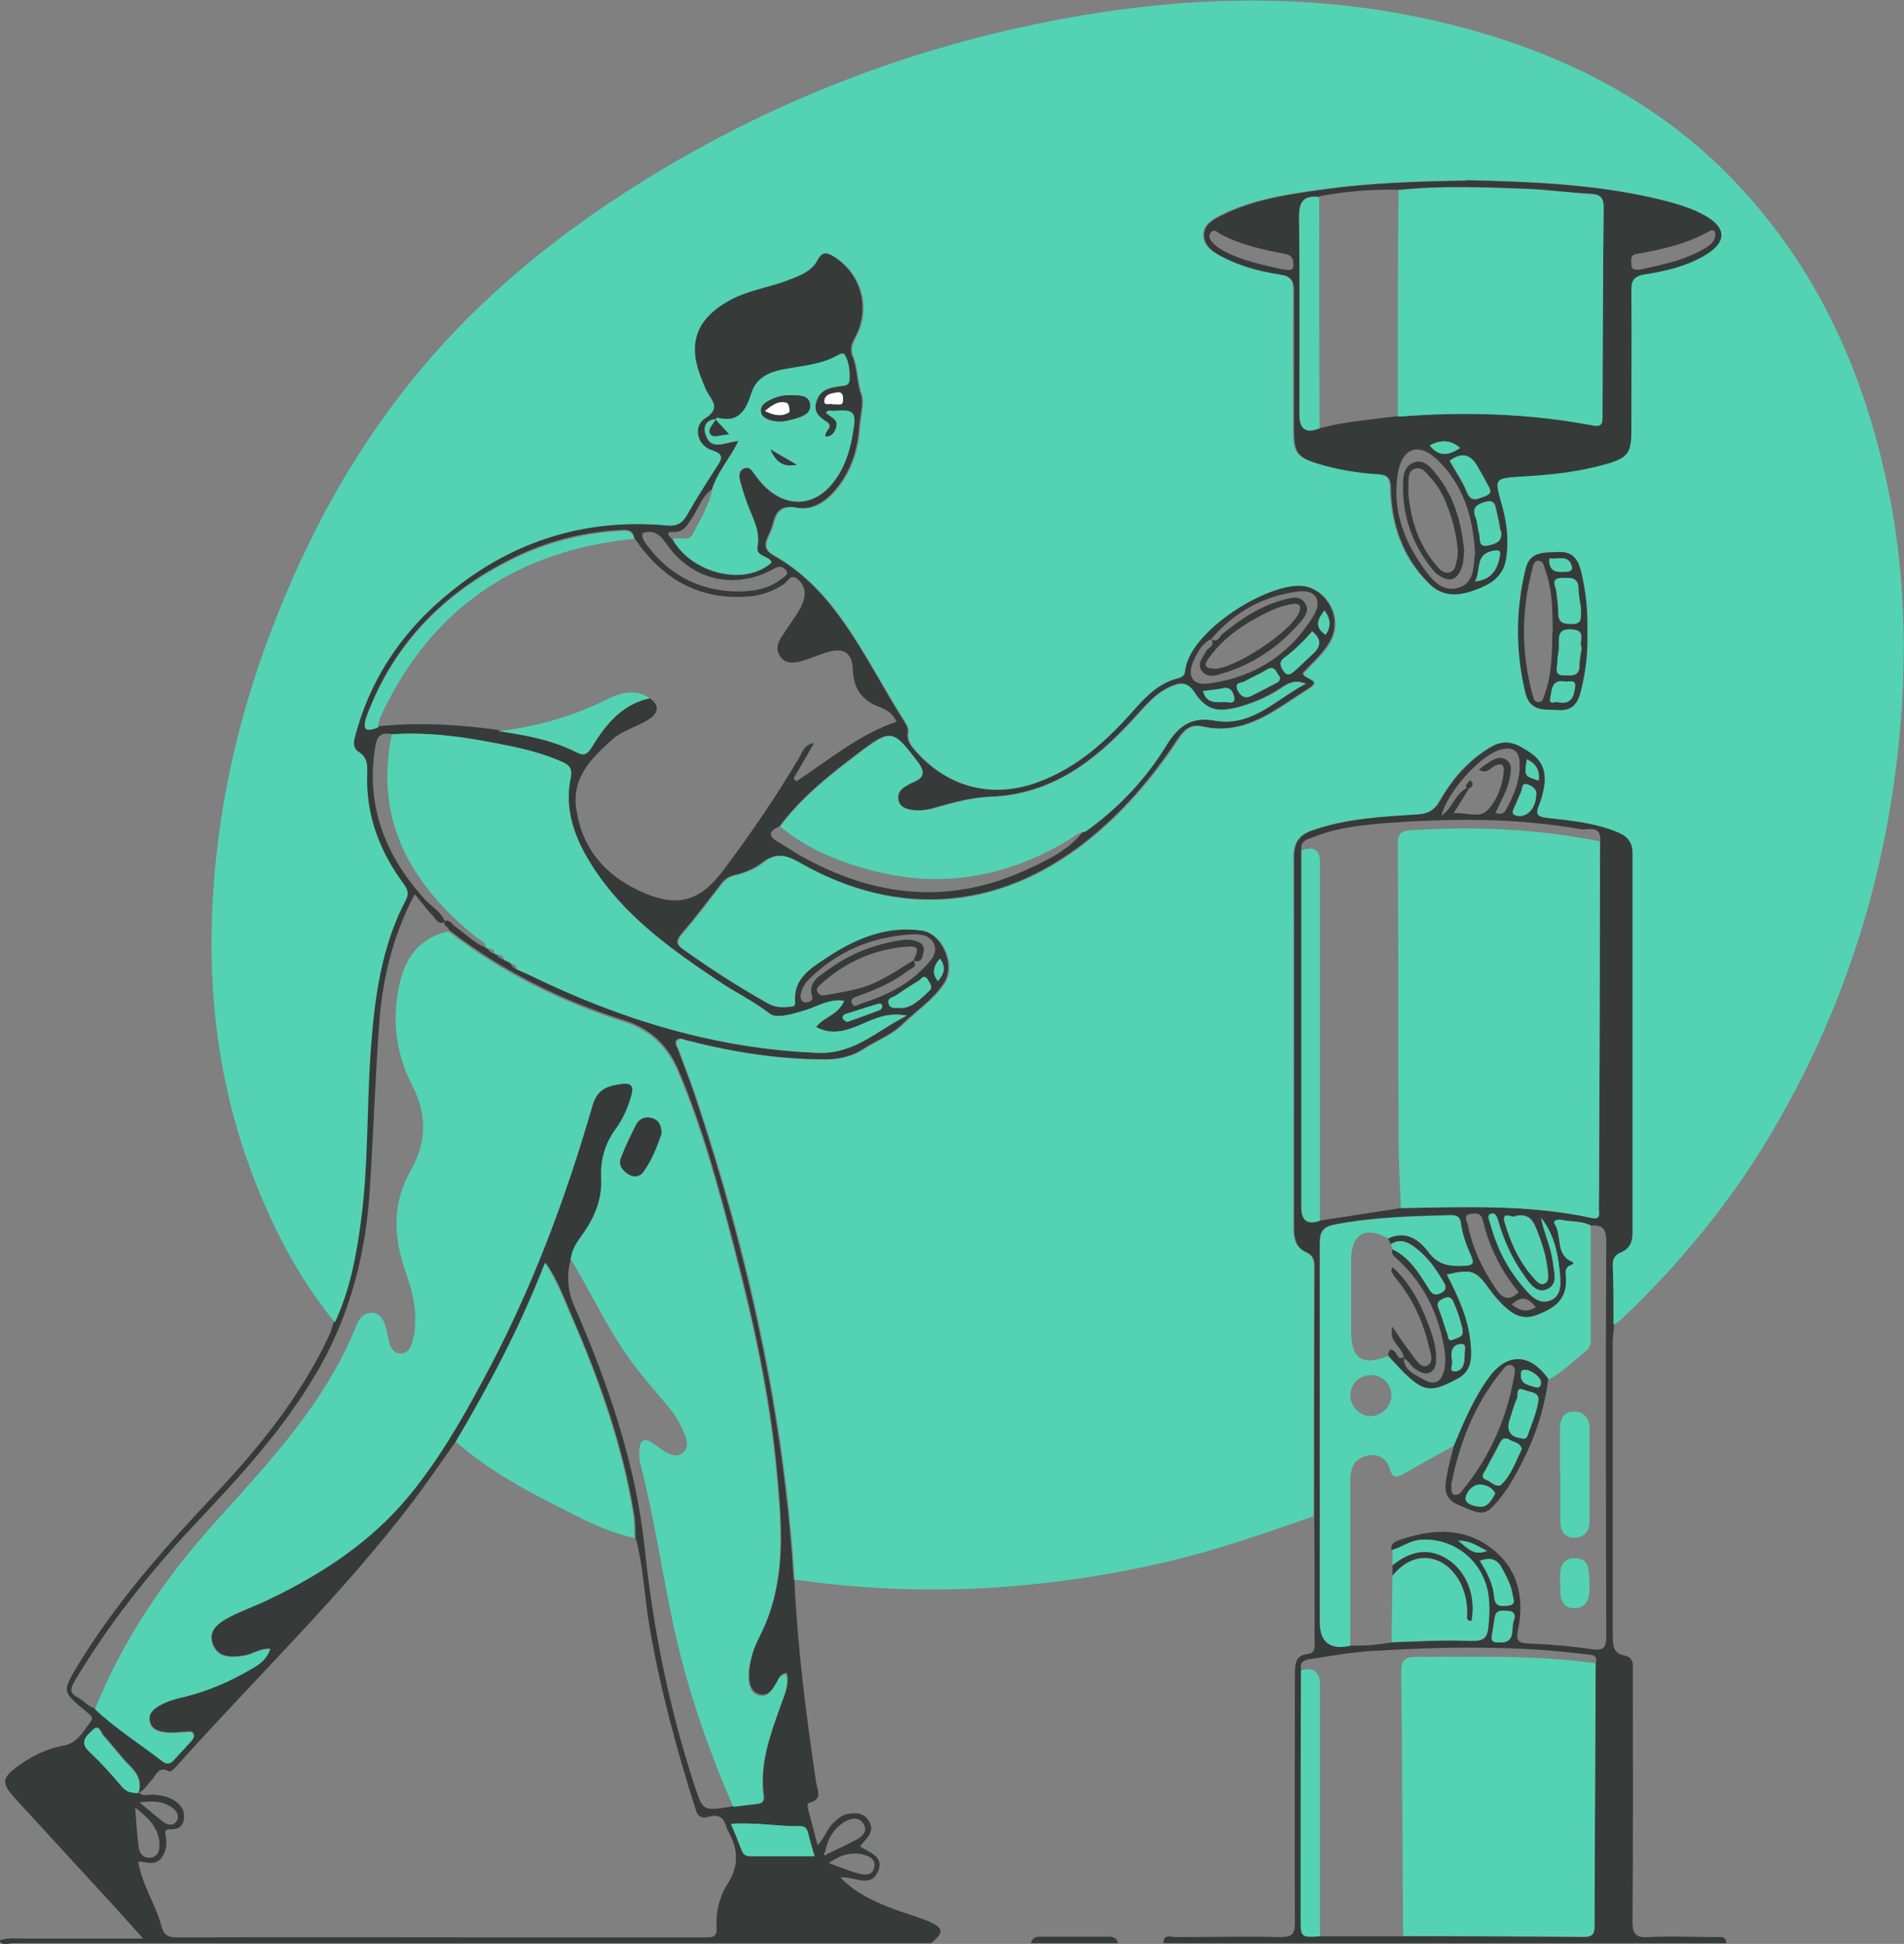 <?xml version="1.0" encoding="UTF-8"?>
<svg xmlns="http://www.w3.org/2000/svg" version="1.1" viewBox="0 0 501.4 512">
  <rect x="0" y="0" width="501.4" height="512" fill="#808080" stroke="none"/>
  <defs>
    <style>
      .cls-1 {
        fill: #54d2b4;
      }

      .cls-2 {
        fill: #363b3a;
      }

      .cls-3 {
        fill: #fefefe;
      }
    </style>
  </defs>
  <!-- Generator: Adobe Illustrator 28.6.0, SVG Export Plug-In . SVG Version: 1.2.0 Build 709)  -->
  <g>
    <g id="Layer_1">
      <g>
        <path class="cls-2" d="M209.2,416.1c.8,17.9,3.1,35.6,5.7,53.3.3,2,1.9,4.5-1.7,5.4-.8.2-.5,1.1-.4,1.7.8,3,1.6,6,2.5,9.5,2-2,2.5-4.5,4.3-6,1.1-1,2.2-2,3.6-2.2,2.1-.4,4.3-.4,5.6,1.8,1.8,2.9-.7,4.6-2.3,6.7,2.3,1.7,6.3,2.5,4.8,6.4-1.9,4.8-6.1,1.5-10,1.8,3.9,4,8.2,6,12.7,7.8,3.4,1.4,7,2.3,10.4,3.7,4.2,1.8,4.2,3,.8,5.8-80.6,0-161.2,0-241.8,0-1.2,0-2.7.9-3.6-.7,2.1-.8,4.4-.5,6.6-.5,10.1,0,20.3,0,31.3,0-2.7-3-4.9-5.5-7.1-7.9-8.9-9.7-17.8-19.4-26.7-29.1-3.7-4.1-3.4-5.4,1.2-8.7,3.5-2.5,7.3-4.3,11.5-5.1,3.9-.7,5.2-3.7,7.2-6.2,1.1-1.5-.3-2-1.1-2.8-6.4-5.3-6.4-5.2-2-12.5,10-16.4,22.7-30.7,35.8-44.6,11.9-12.6,22.7-26,30.1-41.8.6-1.2.9-2.5,1.3-3.7,4.1-8.8,5.8-18.2,7-27.8,1.9-14.4,1.4-29,2.4-43.4,1-13.8,2.7-27.6,9.3-40.1.9-1.7.4-2.8-.6-4.2-6.3-8.6-10-18.2-9.6-29.1,0-2.3,0-4.3-2.3-5.7-1.7-1.1-1.2-3-.7-4.7,4.5-16.6,14.2-29.6,27.9-39.7,16-11.8,34.1-16.9,53.9-15.2,2.6.2,4.1-.4,5.4-2.7,2.4-4.4,5.1-8.6,7.9-12.8,1.4-2.1,1.9-3.3-1.3-4.3-3.9-1.2-5.1-6.4-1.8-8.4,3.7-2.3,2.3-4,.8-6.5-.8-1.3-1.3-2.9-1.9-4.3-3.5-9-1.1-15.5,7.4-20.2,4.8-2.7,10.2-3.4,15.3-5.3,3.1-1.2,6.3-2.3,8-5.4,1.3-2.4,2.6-2,4.4-.9,7.3,4.5,9.9,13.7,5.7,21.4-1,1.8-1.4,3.2-.6,5.1,1.3,3.1,1,6.5,2.2,9.8.8,2.2-.3,6-.5,9-.4,5.6-2.1,10.9-5.6,15.4-2.7,3.5-6.4,6.3-10.8,5.5-4.4-.8-5.6,1.1-6.4,4.5-.3,1.1-.8,2.2-1.3,3.3-1,2.1-.7,3.5,1.6,4.8,7.1,4,12.7,9.7,17.5,16.3,6.4,8.8,11.2,18.5,17,27.6.5.7,1,1.8.8,2.6-.4,2.3.9,3.7,2.2,5.2,8.4,9.4,19.8,12.3,31.6,8,10.6-3.8,18.7-11.2,25.9-19.5,3.1-3.5,6.3-6.7,11.1-7.9,1.1-.3,1.9-.7,2-2,1.1-9.9,19.8-22,29.6-22.4,7.1-.2,12.2,7.7,9.1,14.1-1.8,3.6-4.9,6.1-7.5,9,.2,1.6,5.2,1.7,1.6,4-8.6,5.3-16.6,12.6-28.1,10-3-.7-4.7.8-6.4,3.3-6.1,9.3-13.2,17.8-21.7,25-23.6,20-51.2,22.8-78.1,7.5-3.5-2-6.1-2.6-9.5,0-2.2,1.7-4.8,2.8-7.5,3.4-1.7.4-2.8,1.3-3.7,2.6-3.3,4.3-6.5,8.6-10.1,12.7-1.6,1.9-1.6,2.9.4,4.3,7.2,5.1,14.6,9.9,22.3,14.2,1.8,1,3.5.9,5.4.8.7,0,1.7.1,1.5-1.2-.5-6.1,4-8.9,8.1-11.6,7.6-5.1,15.8-8.6,25.2-7.3,5.7.8,9.3,9.2,6.1,14-2.9,4.4-7.3,7.2-11,10.8-2.8,2.8-6.9,4.3-10.3,6.5-3.1,2-6.4,2.7-10.1,2.7-12.4,0-24.4-2-36.3-5-.9-.2-1.8-.9-2.6-.1-.8.8,0,1.7.3,2.5,1.5,4.1,3.1,8.1,4.5,12.3,13.8,41.4,23.3,83.7,26,127.4ZM134.6,253.9h0c.2.8.9,1.1,1.5,1.4,1.2.5,2.4,1,3.5,1.6,23.9,11.7,48.7,19.3,75.6,20.4,9.7.4,15.4-5.7,23.6-9.8-4.1-.8-6.9.2-9.6,1.3-4.6,1.9-9.1,4.5-14.3,1.7,1.8-2.5,5.9-3.2,7.4-6.9-3.9-.6-6.8,1.4-10,2.4-3.2,1-7.8,2.5-9.6,1-4.3-3.3-9.1-5.6-13.5-8.6-12.6-8.5-25-17.3-33.3-30.4-4.4-7-7.4-14.6-5.6-23.2.5-2.3-.5-3.3-2.4-4.2-4.4-1.9-9-3.1-13.6-4.1-10.2-2.1-20.4-3.8-30.9-3.1-2.9-.6-4.1.2-4.6,3.4-2.5,15.6,2.7,28.6,13,40,1.8,2,4.4,3.3,5.4,6-1.8.9-2.5-.8-3.3-1.7-1.6-1.6-2.9-3.5-4.7-5.6-6.1,11.7-8.6,23.1-9.4,34.9-1,14.2-1.5,28.4-2.4,42.6-1,16.6-4.9,32.4-13.2,47.1-8.9,15.7-20.9,28.7-33.1,41.6-11.8,12.6-22.5,26.1-31.4,41-1.1,1.9-1.6,3.2.8,4.4,1.6.8,2.7,2.5,4.6,2.9,5.5,5.1,11.9,9.1,17.7,13.7,1.1.9,2.1.9,3.1-.3,1.4-1.6,2.9-3.1,4.3-4.7.5-.6,1.2-1.2.8-2.1-.4-.9-1.3-.6-2.1-.5-1.7,0-3.4.3-5.1.1-1.8-.2-3.8-.6-4.3-2.9-.4-2.2,1-3.4,2.7-4.3,2-1.1,4.1-1.7,6.3-2.2,6.2-1.6,12-4,17.5-7.2,2.1-1.2,4.3-2.5,5.2-5.4-2.7-.2-4.7,1.5-7,1.8-3.4.5-6.7.6-8.1-3-1.4-3.8,1.6-5.8,4.5-7.3,3.3-1.7,6.8-2.9,10.1-4.5,14.2-6.8,27.1-15.3,37.2-27.5,7.7-9.4,13.8-19.9,19.5-30.6,12.3-22.9,21.5-47.2,28.7-72.1,1.3-4.5,4.1-5.2,7.7-5.7,2.2-.3,3.2.4,2.6,2.9-.9,3.2-2.2,6.2-4.1,8.9-2.9,3.9-4.2,8.1-3.9,12.9.3,5.4-1.5,10.1-4.5,14.4-1.4,2-3.1,4-3.4,6.6-1.3,4.3-1.2,8.5.6,12.7,9,20.6,16.3,41.7,18.7,64.2,2.2,21.1,6.4,41.9,13,62.1,2.3,7,2.2,7,9.4,5.9.4,0,.7-.3,1.1-.4,2.2-.3,4.4-.6,6.6-.8,1.1-.1,1.5-.5,1.3-1.8-1.2-8.6,1.8-16.4,4.6-24.2.9-2.6,2.2-5.2,1.4-8.1-1.7.2-2,1.3-2.5,2.2-1.1,1.9-2.3,4.1-4.7,3.4-2.5-.7-2.8-3.3-2.7-5.6,0-1.3.3-2.6.6-3.9.7-3.4,2.6-6.3,3.9-9.5,5.2-12.7,4.1-26,2.9-39.1-1.8-20.5-6.3-40.6-11.5-60.5-4-15.4-8.2-30.8-14.4-45.5-2.7-6.5-7.3-11.1-14.2-13.3-16.8-5.3-32.4-13.1-46.4-23.9-.1-.9-1.9-1.1-.9-2.4,1.3-.2,1.7.9,2.5,1.5,2.8,1.9,5.2,4.6,8.6,5.8h0c.5,1,1.4,1.4,2.4,1.6h0c.5,1,1.5,1.3,2.5,1.6h0c.4.5.9.8,1.7.8ZM217.9,488.3c2.6-1.3,5.2-2.4,7.7-3.8,1.5-.9,3-2.2,1.8-4.1-1.2-2-3.3-1.5-4.9-.6-3,1.8-4.6,4.6-5.2,8-.3.3-.5.6,0,.9,0,0,.4-.2.6-.4ZM240.6,253c1.1,1.8-.7,2-1.5,2.7-4,3.1-8.6,5-13.3,6.7-1,.3-1.9.7-1.5,1.8.5,1.4,1.5.5,2.3.2,6.3-2,12.3-4.8,16.9-9.7,1.6-1.7,3.6-3.6,2.4-6.2-1.1-2.3-3.7-2.5-5.9-2.4-10.5.7-19.7,4.5-27.1,12-1.1,1.1-1.9,2.6-2.1,4.2,0,.9.4,1.9,1.6,1.7.8-.1,1.8-.5,1.5-1.4-1.3-4.2,2.1-5.6,4.5-7.4,5.5-4,11.7-6.4,18.5-7.5,1.6-.3,3.1-.3,4.7.3,1.4.5,1.9,1.5,1.6,2.8-.3,1.2-.4,3-2.6,2.2.4-1.5,2.4-3.9-1.3-3.7-8.8.6-16.5,3.9-23.1,9.9-.7.6-1.5,1.3-.8,2.3.5.7,1.3.8,2.1.6,2.8-.5,5.7-1,8.5-1.7,5.4-1.4,9.9-4.6,14.6-7.5ZM319,168.3c-2.4,1.1-3.6,3.4-4.6,5.6-2,4.1-.4,6.8,4.1,6.1,11.8-1.6,21.2-7.6,27.4-17.8,2.5-4.1.5-7-4.1-6.4-9.1,1.2-16.8,5.4-22.8,12.5h0ZM187.6,128.8c-2.9,2-3.8,5.5-5.7,8.2-1.2,1.7-2,3.3-4.8,3.1-2.3,0-.6,1.3,0,2,5.2,9.1,19.2,12.4,26.1,6.1-.7-1.9-4.3-1.3-3.7-4.4.6-3.4-.8-6.4-2.1-9.5-1-2.4-1.8-4.9-2.5-7.5-.3-1.2-.5-2.8,1.1-3.4,1.4-.6,2.1.7,2.8,1.7.8,1.1,1.6,2.1,2.5,3,6.1,6,13.6,5.4,18.6-1.6,2.7-3.7,4-8,4.7-12.4.9-5.5.4-6.1-5-5.8-.7,0-1.5-.4-2.1.4,1,1.2,3.4,1.6,2.7,3.9-.4,1.3-1,2.6-2.8,2.5-.5-1.6,2.4-2.5.3-3.9-2.1-1.4-3.7-2.8-2.6-5.7,1.1-2.9,3.4-3.3,5.9-3.7,1.2-.2,2.6,0,2.7-1.7.1-2.2,0-4.5-1.2-6.5-.3-.6-1.2-.2-1.8,0-4.3,2.5-9.3,2.8-14,3.7-3.9.7-7.5,2.1-8.8,6.3-1.4,4.5-3.3,8-9,6.5-.1,0-.4.3-.5.5h0c-2.5,0-3.3,1.9-2.7,3.7,1.4,4.8,5.2,2.1,8.7,1.9-2.2,4.6-5.5,8.1-6.9,12.6ZM285.6,219c8.7-6.2,15.9-13.8,21.4-22.8,3.1-5.1,6.5-7.7,12.6-6.5,9.9,1.9,16.1-5.5,24.1-9.7-2.8-1.1-4.5-.1-6.2,1-3.5,2.4-7.4,4.1-11.5,5.2-5.8,1.5-8.5.7-11.8-4.2-1.7-2.5-3.6-2.3-5.8-1.3-4.3,1.8-7,5.4-10.1,8.7-10.1,11.1-21.6,19.8-37.4,20.4-5.2.2-10.1,1.6-15.1,3-2.1.6-4.2.8-6.2.4-1.4-.3-2.8-.9-3.2-2.6-.3-1.7.6-2.8,1.9-3.6.7-.4,1.4-.8,2.1-1.1,3-1.2,2.9-2.9,1.2-5.2-6.6-8.7-7-8.9-15.7-2.3-7.5,5.7-15,11.6-20.7,19.3-2.8,1.2-3,2.6-.2,4.1,2.1,1.2,4,2.6,6,3.7,19.3,10.8,39.2,13,59.7,3.4,5.4-2.5,10.9-5.1,14.7-10.1ZM131.5,192.6c6.9,1.1,13.7,2.3,20,5.4,2.3,1.2,3.1.8,4.4-1.3,3.6-5.9,7.9-11.2,15.2-12.8,2.6,1.9,2.5,3.9-.6,5.8-3,1.8-6.7,2.8-9.3,5.1-5.4,4.9-10.8,10-9.4,18.6,1.6,10,7.2,16.7,16.1,21,10.1,4.9,16.3,3.4,22.9-5.6,7.1-9.5,13.8-19.3,19.8-29.5.8-1.3,1.1-3.1,3.8-3.6-2,3.5-3.7,6.4-5.4,9.3.2.3.5.5.7.8,8.6-5.6,16.5-12.4,26.4-15.7-1.1-2.5-3-3.3-5-4.1-4.2-1.7-6.3-4.7-6.5-9.4-.1-4.8-2.5-6.2-7.1-4.7-2.3.7-4.4,1.7-6.7,2.3-2,.5-4.1.6-5.4-1.4-1.2-1.8-.6-3.5.5-5.2,1.1-1.6,2.2-3.3,3.3-4.9,1.1-1.7,2.2-3.3,2.6-5.3.4-2-.3-3.7-1.8-4.9-1.8-1.5-2.5.6-3.5,1.3-2.8,1.9-5.9,3-9.2,3.3-13.3,1.1-23.1-4.7-30.3-15.5-.4-2.4-2.3-2.1-4-2-9.8.6-19.2,3-28,7.4-18,8.9-31.3,22.4-38.4,41.4-1.3,3.6-.3,4.3,3,2.9,10.7-1.1,21.3-.5,31.9,1ZM120,379.7c-3.8,5.4-7.5,10.8-11.5,16.1-18.9,24.8-41.4,46.3-62.1,69.5-.5.6-1.5,1.4-1.8,1.3-3-1.7-3.5,1.2-4.8,2.4-1.1,1.1-1.8,2.6-3.3,3.2.9-2.8,0-4.9-2.1-7-2.5-2.5-4.6-5.4-7-8-.8-.8-1.2-3.4-3-1.6-1.4,1.4-3.5,3.1-.9,5.5,3,2.9,5.9,6,8.6,9.2,1.3,1.6,2.7,1.9,4.5,1.8,1.2,1.3,2.7.4,4.1.6,2,.2,3.9.6,5.6,1.8,1.6,1.2,2.5,2.7,2.1,4.8-.3,1.9-1.7,2.6-3.5,2.5-1.3,0-1.6.5-1.3,1.6.4,2.1.3,4.1-1.1,6-1.7,2.1-3.9,1-6.1.9,1,6.2,4.5,11.1,6,16.6.7,2.7,1.6,3.4,4.3,3.4,31.9-.1,63.8,0,95.8,0,14.4,0,28.8,0,43.1,0,2.1,0,3.3,0,3.1-2.8-.2-4,.8-8.1,2.9-11.3,3.2-5,2.7-9.5,0-14.2-.1-.2-.3-.5-.3-.7-.6-2.4-1.9-3.6-4.6-2.8-1.7.5-2.9.2-3.5-1.9-5-15.7-9.3-31.6-12.1-47.8-1.4-7.9-1.6-16-3.7-23.7-.1-2.1,0-4.2-.4-6.3-2.9-17.9-8.9-34.9-16.1-51.5-2.1-4.8-3.8-9.8-7.1-14.6-6.5,16.8-14.7,32.1-23.5,47.1ZM214.5,488.9c-.6-2.1-1.1-3.7-1.5-5.3-.3-1.3-.5-2.7-2.3-2.6-5.9.1-11.8-1.1-18.2-.6.9,2.3,1.8,4.3,2.6,6.4.4,1.1.8,2.2,2.4,2.1,5.5,0,11,0,17,0ZM169.2,140.4c-.3,1.5.7,2.5,1.4,3.5,5.9,7.7,13.7,11.7,23.4,11.9,4.3,0,8.4-.6,11.9-3.4.7-.6,2.1-1.2.9-2.4-.8-.8-1.5-1-2.8-.3-10.4,5.9-21.9,3.2-28.6-6.6-1.6-2.4-3.4-3.6-6.2-2.7ZM35.6,476.1c.3,4,.5,7.2.9,10.3.2,1.6,1.1,3.1,3.1,2.9,1.9-.2,2.5-1.8,2.4-3.5-.1-4.2-2.7-6.8-6.4-9.7ZM345.5,166.3c-2.2,2.6-4.6,4.9-7.3,6.9-1.4,1.1-1.1,2.1-.3,3.3,1.2,1.8,2.2.8,3.2,0,1.6-1.4,3-2.9,4.6-4.3,2.2-2,2.4-3.9-.2-6ZM237.5,265.5c2.8-.1,4.9-2.4,7.1-4.4,1.3-1.1.2-2.2-.3-3.1-1-1.6-1.7,0-2.5.4-2,1.2-4,2.5-5.9,3.8-.8.5-2.2.6-1.9,2.1.4,1.6,1.8,1.1,3.5,1.2ZM337,178.2c-.9-.8-1.1-3.3-3.6-1.7-1.8,1.1-3.7,1.9-5.5,2.9-.8.5-2.8.3-2.1,2.1.6,1.5,1.7,2.8,3.7,1.8,2.2-1.1,4.4-2.2,6.6-3.4.6-.3,1.1-.7.9-1.7ZM218.2,490.7c2.8,1,5.2,2,7.7,2.7,1.6.5,3.7.8,4.3-1.4.6-2.3-1.4-3.2-3.2-3.6-3-.6-5.8.2-8.7,2.3ZM36.7,474.7c2.7,2.2,4.5,3.8,6.5,5.3,1,.7,2.4,1,3.2-.2.9-1.2.4-2.5-.7-3.4-2.4-2-5.1-2.1-8.9-1.7ZM316.8,182c.8,3.3,3.4,3,5.7,2.9.9,0,2.9.8,2.5-1.3-.2-1.2-.9-2.8-3-2.3-1.6.4-3.3.5-5.2.7ZM223.1,269.2c3-1.1,5.9-2.1,8.7-3.2.3-.1.6-.6.6-.9,0-.7-.6-.8-1.1-.7-2.8.8-5.5,1.7-8.3,2.6-.7.2-1.3.6-.9,1.4.2.4.8.6,1.1.8ZM247.5,252.5q-2.8,3.2-.5,5.9c1.6-1.9,2.1-3.7.5-5.9ZM219.4,106.5c.9-.3,2.6.7,2.6-1.2,0-.7.2-2.3-1.6-2-1.4.3-3.1.5-3.3,2.1-.2,1.7,1.5.6,2.3,1ZM348.8,160.8c-1.9,2.4-2.7,4.4.3,6.4,1.4-2.1,1.4-4.1-.3-6.4Z"/>
        <path class="cls-2" d="M306.4,511.8c0-2.5,2-1.6,3.2-1.6,9.2,0,18.5-.2,27.7,0,3.1,0,3.7-.9,3.7-3.8-.1-21.8,0-43.5,0-65.3,0-2.7,0-5.1,3.5-5.5,1.8-.2,1.7-1.7,1.7-3,0-11.1,0-22.1-.1-33.2,0-22,0-44,.1-66,0-1.6-.5-2.8-2-3.5-2.9-1.2-3.4-3.6-3.4-6.5,0-32.6,0-65.1,0-97.7,0-3.8,1.4-5.8,4.9-7,9-3.1,18.3-3.6,27.6-4.2,2.8-.2,4.5-1.1,5.9-3.5,3.3-5.8,7.5-10.7,13.4-14.2,4.3-2.6,7.4-.7,10.8,1.6,3.3,2.3,4.1,5.3,3.4,9-.3,1.5-.7,3.1-1.3,4.6-.9,2.2-.8,3.1,2,3.4,6.1.7,12.3,1.2,18.2,3.6,2.6,1,4.4,2.4,4.4,5.7,0,33.3,0,66.7,0,100,0,2.4-.6,4.1-2.9,5.1-1.4.6-2.4,1.4-2.3,3.2.2,5.3.2,10.5.2,15.8-.1,1.6-.4,3.1-.4,4.7,0,25.7,0,51.4,0,77.1,0,2.7,0,4.9,3.3,5.5,2.4.5,2,2.8,2,4.6,0,21.8.1,43.5-.1,65.3,0,3.6,1,4.4,4.4,4.2,5.8-.3,11.6,0,17.4,0,1.3,0,2.8-.4,2.9,1.6h-148ZM369.7,357.5h0c-.2,3.4,2.8,4.4,5.1,5.8,3,1.8,4.9.7,5.6-2.8.2-1.4.3-2.9.1-4.3-1.4-9.6-5.3-18-12.6-24.6-.8-.7-1.6-1.3-1.3-2.6,4.7,2.2,7.1,6.4,9.7,10.5.8,1.3,1.5,1.9,3.1,1.1,1.8-.9,1.3-1.9.6-3.2-2-3.3-4.2-6.4-7.2-8.7-1.9-1.5-4-2.6-6.5-1-.3-.5-.6-1.1-.8-1.6,4.7-2.2,8.1.3,10.6,3.6,2.7,3.6,5.9,3.8,9.7,3.6,1.8-.1,2.4-.6,1.6-2.4-1.3-2.9-2.3-5.9-2.8-9-.2-1.5-1.2-1.9-2.5-1.9-10.3.3-20.5.5-30.7,2.5-3.2.6-3.9,2.1-3.9,5,0,33.2,0,66.5,0,99.7q0,7.9,8,6.2c3.7.2,7.3-.2,10.9-.8,6.4-.2,12.8-.6,19.2-.4,5.3.2,6,0,6.3-5.2.1-2.2.2-4.5-.1-6.7-1.3-9.2-9.4-15.6-18.3-14.6-2.6.3-4.6,1.9-7,2.6-.5-1.6.7-2.2,1.8-2.6,8-2.8,16.2-3.6,23.5,1.4,7.6,5.2,9.8,13.1,8,22-.7,3.1,0,3.7,3,3.8,5.5.2,11,.7,16.5,1.5,3.1.4,3.7-.5,3.7-3.5-.1-34.7-.2-69.3,0-104,0-3.1-1-4.4-4-4.1-2.4-1.3-5.2-.9-7.7-1.5-.8-.2-2.5,0-1.8,1.1,2,3.1.1,8,4.5,9.9.9.4.2.7-.2.9-2,.7-1.3,2.4-1.3,3.7.2,5.5-3.2,7.7-7.8,9.5-4,1.5-6.6-.4-9.1-2.9-1.2-1.2-2.3-2.5-3.3-3.9-3.6-5-4.6-5.4-11.2-3.9,3.1,5.8,5.9,11.8,6.3,18.5.2,3.4.3,6.9-3.4,8.9-6.5,3.5-8.5,3.6-12.8-.2-2.1-1.8-3.8-3.9-5.7-5.9.3-.9.2-2.3,1.8-1,.7.6.8,2.5,2.5,1.4ZM342.7,439.9c0,21.9,0,43.7-.1,65.6,0,4.8,0,4.8,5.1,4.5,7.3,0,14.6,0,21.8,0,15.9,0,31.9.1,47.8.2,2.2,0,2.6-1,2.6-2.9,0-23,.2-46.1.3-69.1.7-2.6-1.2-2.3-2.7-2.5-18.4-2.3-36.9-2-55.3-.9-5.5.3-11,1.2-16.5,2.1-1.4.2-3.8.3-3,3ZM347.5,321.5c7.1-1.1,14.3-2.2,21.4-3.3,16.8-.3,33.7-1,50.4,2.6,2.4.5,1.8-1.3,1.8-2.4,0-6.5,0-12.9.1-19.4,0-25.8.1-51.6.2-77.4.4-4.5-3.4-2.9-5.2-3.2-17-3-34.1-2.9-51.2-1.6-6.4.5-12.9,1.2-18.9,3.6-1.6.6-3.8.9-3.4,3.6,0,31.3,0,62.7,0,94q0,5.3,4.9,3.5ZM393.7,214c1.4.7,2.3.3,2.9-.7,2-3.8,3.7-7.6,3.6-12,0-3.7-2-4.9-5.5-3.7-5.2,1.7-13.6,11.1-15.1,17.2,3.1-1.9,3.4-6.1,7.6-7.7-1.7,2.8-2.9,4.7-4.4,7.1,3.4-.3,6.8,1.5,9-.9,2.5-2.6,3.8-6.3,4.2-10,.2-1.9-.6-2.4-2.3-1.6-1.3.6-2.2,2.3-4.2,1,.7-.6,1.3-1.1,2-1.5,1.5-1,3.2-2.3,5.1-1.1,1.9,1.2,1.2,3.3.9,5.1-.6,3.1-2.3,5.8-3.7,8.9ZM399.1,320.3c-.6.6-3.7-1.6-2.8,1.5,1.6,5.6,4,10.8,8,15.1.6.7,1.5,1.7,2.7,1,.9-.5.8-1.6.7-2.5-.3-4.2-1.6-8.2-3.2-12.1-1-2.4-2.3-3.7-5.3-3.1ZM399.9,340.3c-4.6-5.5-7.7-11.9-9.4-18.8-.5-2.1-1.8-2-3.2-1.8-2.1.3-1,1.9-.8,2.8,1.3,6.3,3.9,11.9,7.6,17.2,1.7,2.5,3.4,2.9,5.8.7ZM405.8,320.7c.7,4,2.6,7.6,3.1,11.6.3,2.7,1.6,6.1-1.6,7.4-2.8,1.1-4.6-1.8-6.1-3.9-3.2-4.4-5.3-9.4-6.8-14.6-.3-1-.7-1.9-1.9-1.4-.9.4-.4,1.3-.2,2.1,1.6,6,4.2,11.6,8.2,16.4,2,2.4,4.3,5.5,7.7,4.3,3.3-1.2,2.8-5.1,2.5-8-.5-5-1.7-9.8-4.9-13.8ZM389.7,411.1c2.1,3.2,3.5,6.2,3.8,9.6.2,2.6,2,2.4,3.7,2.2,2.2-.2,1.2-1.8,1.1-3-.3-2.5-1.6-4.7-2.8-6.9-1.3-2.4-3.1-2.8-5.8-1.9ZM385.1,350.3c-.5-2.6-1.4-5.1-2.5-7.5-.6-1.3-1.4-1.4-2.5-.8-1.2.6-1.9,1.1-1.3,2.7.9,2.2,1.5,4.5,2.3,6.7.3.7.1,2.1,1.6,1.4,1.1-.5,2.7-.6,2.3-2.5ZM394.8,432.6c4.5.2,2.9-3.7,3.8-5.9.5-1.2,0-2.4-1.6-2.4-1.4,0-3-.5-3.4,1.6-.3,1.7-.5,3.3-.8,5-.3,1.7.8,1.6,1.9,1.7ZM404.5,209.6c.2-1.9-1.2-2.6-2.3-3-1.6-.5-1.3,1.1-1.7,2-.6,1.4-1.2,2.9-1.9,4.3-.6,1.4-.2,1.9,1.2,2,2.4.3,4.6-2.3,4.6-5.3ZM382.4,358.5c.3.7-1.1,2.9.9,2.7,2.3-.3,2.4-2.8,2.4-4.8,0-.9.6-2.5-1-2.4-2.3.2-2.8,2-2.3,4.5ZM402.1,200c-.8,4.4-.7,4.4,3.1,5.6.3-2.6-.5-4.4-3.1-5.6ZM398.1,343.6c2.1,1.6,4.1,2.2,6.3.7-1.8-2.4-3.7-3.2-6.3-.7ZM391.6,408.5c-2.4-1.2-4.3-2.8-7.6-2.7,2.4,2,4,4.1,7.6,2.7Z"/>
        <path class="cls-2" d="M271.5,511.8c.3-1.4,1.2-1.7,2.5-1.7,6,0,11.9,0,17.9,0,1.3,0,2.2.3,2.5,1.7h-23Z"/>
        <path class="cls-1" d="M424.9,348.8c0-5.3,0-10.5-.2-15.8,0-1.8.9-2.6,2.3-3.2,2.2-1,2.9-2.7,2.9-5.1,0-33.3,0-66.7,0-100,0-3.3-1.8-4.7-4.4-5.7-5.8-2.3-12-2.9-18.2-3.6-2.8-.3-2.9-1.2-2-3.4.6-1.4,1-3,1.3-4.6.6-3.6-.1-6.7-3.4-9-3.4-2.3-6.5-4.2-10.8-1.6-5.9,3.5-10.1,8.4-13.4,14.2-1.4,2.5-3.1,3.4-5.9,3.5-9.3.6-18.7,1-27.6,4.2-3.5,1.2-4.9,3.2-4.9,7,.1,32.6,0,65.1,0,97.7,0,2.9.5,5.2,3.4,6.5,1.5.7,2,1.8,2,3.5,0,22-.1,44-.1,66-12.8,4.4-25.5,8.9-38.7,12-32,7.4-64.2,9.4-96.7,4.8-.4,0-.8,0-1.2,0-2.7-43.7-12.1-86-26-127.4-1.4-4.1-3-8.2-4.5-12.3-.3-.8-1.1-1.7-.3-2.5.8-.8,1.7,0,2.6.1,11.9,3.1,24,5,36.3,5,3.7,0,7-.7,10.1-2.7,3.4-2.2,7.5-3.8,10.3-6.5,3.7-3.6,8.1-6.5,11-10.8,3.2-4.8-.3-13.2-6.1-14-9.4-1.3-17.6,2.2-25.2,7.3-4.1,2.7-8.7,5.5-8.1,11.6.1,1.3-.8,1.1-1.5,1.2-1.8.2-3.6.2-5.4-.8-7.7-4.3-15.1-9.1-22.3-14.2-2.1-1.4-2-2.4-.4-4.3,3.5-4.1,6.8-8.4,10.1-12.7,1-1.3,2.1-2.3,3.7-2.6,2.7-.6,5.4-1.7,7.5-3.4,3.3-2.6,6-2,9.5,0,26.9,15.4,54.4,12.6,78.1-7.5,8.5-7.2,15.6-15.7,21.7-25,1.7-2.5,3.4-4,6.4-3.3,11.5,2.6,19.5-4.7,28.1-10,3.6-2.3-1.4-2.4-1.6-4,2.6-2.9,5.8-5.4,7.5-9,3.1-6.4-2-14.4-9.1-14.1-9.8.3-28.6,12.5-29.6,22.4-.1,1.3-.9,1.7-2,2-4.7,1.2-8,4.4-11.1,7.9-7.3,8.3-15.3,15.7-25.9,19.5-11.8,4.3-23.2,1.3-31.6-8-1.3-1.5-2.6-2.9-2.2-5.2.1-.8-.3-1.8-.8-2.6-5.8-9.1-10.7-18.8-17-27.6-4.8-6.6-10.3-12.3-17.5-16.3-2.3-1.3-2.6-2.7-1.6-4.8.5-1.1,1-2.2,1.3-3.3.8-3.4,2.1-5.3,6.4-4.5,4.4.8,8.1-2,10.8-5.5,3.5-4.5,5.2-9.8,5.6-15.4.2-3.1,1.3-6.8.5-9-1.2-3.3-.9-6.7-2.2-9.8-.8-1.9-.3-3.4.6-5.1,4.2-7.7,1.7-16.9-5.7-21.4-1.8-1.1-3.1-1.5-4.4.9-1.6,3.1-4.9,4.2-8,5.4-5,1.9-10.5,2.6-15.3,5.3-8.5,4.7-11,11.2-7.4,20.2.6,1.5,1.1,3,1.9,4.3,1.5,2.4,2.9,4.1-.8,6.5-3.3,2.1-2.1,7.2,1.8,8.4,3.2,1,2.7,2.2,1.3,4.3-2.7,4.2-5.4,8.4-7.9,12.8-1.3,2.3-2.9,3-5.4,2.7-19.9-1.8-38,3.3-53.9,15.2-13.6,10.1-23.4,23.1-27.9,39.7-.5,1.7-1,3.6.7,4.7,2.3,1.4,2.4,3.4,2.3,5.7-.4,10.9,3.2,20.4,9.6,29.1,1,1.4,1.5,2.5.6,4.2-6.6,12.5-8.3,26.3-9.3,40.1-1,14.5-.6,29-2.4,43.4-1.2,9.5-2.9,19-7,27.8-9.8-11.9-16.7-25.5-22.1-39.9-7.3-19.6-10.5-40-10.4-60.8.2-28.3,5.8-55.7,16-82.2,9.3-24.3,21.6-46.9,38.2-67,14.4-17.5,31.5-32.1,50.3-44.8,37.8-25.3,79.2-41.7,123.9-49.4,32.8-5.6,65.6-5.9,98.1,2.3,29.5,7.4,55.8,20.7,76.6,43.4,18.7,20.4,30.2,44.5,36.7,71.2,5.2,21,6.7,42.4,5.4,64-2.5,39.9-13.4,77.4-33.7,112.1-10.8,18.6-24.3,35.1-39.8,49.9-.7.7-1.6,1.3-2.5,1.9ZM386.1,47.5c-13,.2-25.4.6-37.7,2.3-9.3,1.3-18.6,2.6-27.1,6.9-2.2,1.1-4.4,2.5-4.5,5.1,0,2.8,2.2,4.4,4.5,5.6,4.8,2.6,10.1,4.1,15.4,4.8,3.1.4,3.9,1.6,3.8,4.5-.1,12.3,0,24.5,0,36.8,0,5.7,1,7,6.5,8.6,5.1,1.5,10.3,2.4,15.5,2.7,2.3.1,3.4.6,3.5,3.7.2,9.5,3.1,18.1,10,25,3.4,3.5,7.2,3.5,11.6,2,4.6-1.6,8.1-3.6,8.8-8.9.7-4.7.1-9.2-1.2-13.7-2-7.1-2-7,5.4-7.5,7.5-.5,15-1.2,22.2-3.3,5.5-1.6,6.5-3,6.5-8.6,0-12.4,0-24.8,0-37.2,0-2.6.7-3.7,3.4-4.1,5.7-1,11.4-2.2,16.4-5.3,5.3-3.3,5.2-6.9-.2-10.1-3.4-2-7.2-3.1-11.1-4.1-17.3-4.3-34.9-4.9-52-5.3ZM418,166.6c.1-5.7-.4-11-1.7-16.3-.8-3.1-2.3-5.1-6-4.9-3.8.2-7.4-.3-8.6,4.7-2.5,10.8-2.5,21.6,0,32.4,1.2,5.1,5,4.3,8.7,4.5,3.8.2,5.2-2,5.9-5,1.3-5.1,1.9-10.3,1.7-15.4Z"/>
        <path class="cls-1" d="M150.4,331.2c.3-2.6,2-4.5,3.4-6.6,3-4.4,4.8-9.1,4.5-14.4-.2-4.8,1.1-9.1,3.9-12.9,2-2.7,3.2-5.7,4.1-8.9.7-2.5-.3-3.2-2.6-2.9-3.6.5-6.4,1.3-7.7,5.7-7.2,25-16.3,49.2-28.7,72.1-5.7,10.7-11.8,21.2-19.5,30.6-10,12.2-23,20.7-37.2,27.5-3.3,1.6-6.8,2.8-10.1,4.5-2.8,1.5-5.9,3.5-4.5,7.3,1.4,3.6,4.7,3.5,8.1,3,2.3-.3,4.3-2,7-1.8-.9,2.9-3.1,4.2-5.2,5.4-5.5,3.2-11.3,5.7-17.5,7.2-2.2.5-4.3,1.1-6.3,2.2-1.7,1-3.2,2.2-2.7,4.3.4,2.2,2.4,2.7,4.3,2.9,1.7.2,3.4,0,5.1-.1.8,0,1.7-.4,2.1.5.4.9-.3,1.5-.8,2.1-1.4,1.6-2.9,3.1-4.3,4.7-1,1.1-1.9,1.2-3.1.3-5.9-4.6-12.3-8.6-17.7-13.7,7.4-18.4,18.4-34.5,31.6-49.2,14.4-16,29.2-31.6,37.3-52,.7-1.8,2-3.3,4.1-3.2,2.4.1,3.1,2.2,3.7,4.1.2.6.2,1.3.4,1.9.5,2.1.9,4.7,3.4,4.7,2.6,0,2.9-2.7,3.5-4.7.3-1,.2-2.1.3-3.1.4-5.3-1.3-10.2-2.9-15-2.9-8.8-2.9-17.2,1.8-25.5,4.2-7.3,4.3-14.6.4-22.2-3.5-6.8-5-14-4.2-21.8,1.1-10.9,5.2-16.8,13.6-18.9,14,10.8,29.6,18.6,46.4,23.9,6.9,2.2,11.5,6.8,14.2,13.3,6.2,14.7,10.4,30.1,14.4,45.5,5.2,19.9,9.7,40,11.5,60.5,1.2,13,2.3,26.4-2.9,39.1-1.3,3.2-3.2,6.1-3.9,9.5-.3,1.3-.6,2.6-.6,3.9,0,2.3.2,4.9,2.7,5.6,2.4.7,3.6-1.5,4.7-3.4.5-.9.8-2,2.5-2.2.8,2.9-.5,5.5-1.4,8.1-2.8,7.8-5.7,15.6-4.6,24.2.2,1.3-.3,1.6-1.3,1.8-2.2.3-4.4.5-6.6.8-5.1-11.6-9.4-23.5-12.8-35.7-5-18-7-36.7-11.7-54.8-.3-1.2-.3-2.6-.2-3.9.2-2.2,1.4-2.8,3.2-1.6,1.2.8,2.3,1.7,3.6,2.5,1.5.9,3.3,1.5,4.8.1,1.3-1.2,1-2.9.4-4.4-1-2.6-2.3-5-4.1-7.2-4.2-5.1-8.6-9.9-12.3-15.5-5.1-7.7-9-16.1-13.8-23.9ZM174.2,298.6c0-2.4-.8-3.6-2.5-4.1-1.7-.5-3.3,0-4.1,1.6-1.5,2.9-2.9,5.9-4.1,8.9-.7,1.8.4,3.3,2,4.3,1.4.9,3,.6,3.9-.6,2.3-3.2,3.7-6.9,4.8-10.1Z"/>
        <path class="cls-1" d="M103.4,193.4c10.5-.7,20.7,1,30.9,3.1,4.6.9,9.2,2.2,13.6,4.1,2,.8,2.9,1.9,2.4,4.2-1.8,8.6,1.1,16.2,5.6,23.2,8.3,13.1,20.7,22,33.3,30.4,4.4,3,9.2,5.2,13.5,8.6,1.8,1.4,6.4,0,9.6-1,3.2-1,6.1-3,10-2.4-1.5,3.7-5.6,4.4-7.4,6.9,5.2,2.8,9.6.2,14.3-1.7,2.7-1.1,5.4-2,9.6-1.3-8.2,4.2-13.9,10.2-23.6,9.8-26.8-1.1-51.7-8.8-75.6-20.4-1.2-.6-2.4-1-3.5-1.6,0-1-.6-1.4-1.5-1.4,0,0,0,0,0,0-.3-.8-1-.7-1.7-.9,0,0,0,0,0,0-.3-1.4-1.2-1.7-2.5-1.6,0,0,0,0,0,0-.2-1.5-1.2-1.7-2.4-1.6,0,0,0,0,0,0,0-1.7-1.5-2-2.4-2.8-17.2-13.8-27.2-30.7-22.4-53.7Z"/>
        <path class="cls-1" d="M205.4,217.8c5.7-7.7,13.1-13.6,20.7-19.3,8.7-6.6,9.1-6.4,15.7,2.3,1.7,2.3,1.8,4-1.2,5.2-.7.3-1.4.7-2.1,1.1-1.3.8-2.2,1.9-1.9,3.6.3,1.7,1.7,2.3,3.2,2.6,2.1.4,4.2.2,6.2-.4,4.9-1.4,9.9-2.8,15.1-3,15.8-.6,27.3-9.4,37.4-20.4,3-3.3,5.8-6.9,10.1-8.7,2.2-.9,4.1-1.2,5.8,1.3,3.2,4.9,6,5.7,11.8,4.2,4.1-1.1,8-2.8,11.5-5.2,1.7-1.1,3.3-2.1,6.2-1-8.1,4.2-14.2,11.5-24.1,9.7-6.1-1.1-9.5,1.5-12.6,6.5-5.5,9-12.7,16.6-21.4,22.8-1.9,0-3.1,1.4-4.5,2.2-16.1,9.7-33.3,12.8-51.6,8-8.7-2.3-17-5.6-24-11.4Z"/>
        <path class="cls-1" d="M167.2,405.1c-7.4-1.5-14-5.1-20.7-8.5-9.4-4.7-18.5-9.9-26.5-16.9,8.9-15,17-30.3,23.5-47.1,3.3,4.9,5,9.9,7.1,14.6,7.2,16.6,13.2,33.6,16.1,51.5.3,2.1.3,4.2.4,6.3Z"/>
        <path class="cls-1" d="M188.4,110.5c.2-.2.4-.6.5-.5,5.7,1.5,7.5-2,9-6.5,1.3-4.2,4.9-5.6,8.8-6.3,4.8-.9,9.7-1.2,14-3.7.6-.3,1.4-.7,1.8,0,1.1,2,1.3,4.2,1.2,6.5,0,1.7-1.5,1.5-2.7,1.7-2.5.4-4.9.8-5.9,3.7-1.1,2.9.4,4.3,2.6,5.7,2.1,1.4-.9,2.4-.3,3.9,1.7,0,2.4-1.2,2.8-2.5.7-2.2-1.7-2.6-2.7-3.9.7-.8,1.5-.3,2.1-.4,5.4-.4,6,.2,5,5.8-.7,4.4-2,8.7-4.7,12.4-5,6.9-12.4,7.6-18.6,1.6-.9-.9-1.7-2-2.5-3-.7-1-1.4-2.2-2.8-1.7-1.5.6-1.4,2.2-1.1,3.4.7,2.5,1.5,5.1,2.5,7.5,1.3,3.1,2.7,6.1,2.1,9.5-.6,3.1,3,2.5,3.7,4.4-6.9,6.3-20.9,3.1-26.1-6.1,1.8-.7,4.3.8,5.4-1.4,1.9-3.9,4.3-7.5,5.1-11.9,1.4-4.5,4.7-8,6.9-12.6-3.5.3-7.3,2.9-8.7-1.9-.6-1.9.2-3.7,2.7-3.8-.7,1.4-2.5,2.8-1.2,4.1.7.7,2.8,0,4.7-.2-1.4-1.5-2.5-2.7-3.6-3.9ZM208.4,104.1c-2.3-.1-4.4.5-6.4,1.7-.9.6-1.7,1.3-1.6,2.5.1,1.4,1.1,1.9,2.3,2.3,2.2.8,4.4.3,6.6-.3,2.1-.6,4.5-1.4,4-4-.4-2.3-2.9-2.2-4.9-2.2ZM209.8,122.4c-2-1.2-4-2.3-6.9-4,1.7,3.8,3.9,4.6,6.9,4Z"/>
        <path class="cls-1" d="M167.1,141.9c-30.3,3-52.7,17.6-66.1,45.2-.7,1.4-1.4,2.8-1.4,4.5-3.3,1.3-4.3.7-3-2.9,7.1-19.1,20.4-32.5,38.4-41.4,8.8-4.3,18.2-6.8,28-7.4,1.7-.1,3.6-.4,4,2Z"/>
        <path class="cls-1" d="M131.5,192.6c9.7-1.3,18.9-3.7,27.7-8.1,3.6-1.8,7.8-3.4,11.9-.6-7.3,1.6-11.6,6.9-15.2,12.8-1.3,2.1-2.1,2.5-4.4,1.3-6.3-3.2-13.1-4.4-20-5.4Z"/>
        <path class="cls-1" d="M214.5,488.9c-5.9,0-11.5,0-17,0-1.6,0-2-1-2.4-2.1-.8-2.1-1.6-4.1-2.6-6.4,6.4-.5,12.3.7,18.2.6,1.8,0,2,1.3,2.3,2.6.4,1.6.9,3.3,1.5,5.3Z"/>
        <path class="cls-1" d="M36.5,472.3c-1.8,0-3.2-.2-4.5-1.8-2.7-3.2-5.5-6.3-8.6-9.2-2.6-2.5-.6-4.1.9-5.5,1.8-1.8,2.3.8,3,1.6,2.4,2.6,4.5,5.5,7,8,2,2,3,4.2,2.1,7,0,0,0,0,0,0Z"/>
        <path class="cls-1" d="M345.5,166.3c2.6,2.1,2.4,4,.2,6-1.6,1.4-3,2.9-4.6,4.3-1,.8-2,1.9-3.2,0-.8-1.3-1.1-2.3.3-3.3,2.7-2,5.1-4.4,7.3-6.9Z"/>
        <path class="cls-1" d="M237.5,265.5c-1.6-.2-3.1.4-3.5-1.2-.4-1.5,1.1-1.5,1.9-2.1,2-1.3,3.9-2.6,5.9-3.8.7-.4,1.5-2,2.5-.4.5.9,1.6,2,.3,3.1-2.2,2-4.3,4.2-7.1,4.4Z"/>
        <path class="cls-1" d="M337,178.2c.2,1.1-.3,1.4-.9,1.7-2.2,1.1-4.4,2.3-6.6,3.4-1.9.9-3.1-.3-3.7-1.8-.7-1.8,1.2-1.6,2.1-2.1,1.8-1.1,3.8-1.8,5.5-2.9,2.5-1.6,2.7.9,3.6,1.7Z"/>
        <path class="cls-1" d="M316.8,182c1.8-.2,3.5-.4,5.2-.7,2.1-.5,2.8,1.1,3,2.3.4,2.1-1.6,1.2-2.5,1.3-2.3.1-4.8.4-5.7-2.9Z"/>
        <path class="cls-1" d="M223.1,269.2c-.3-.2-.9-.4-1.1-.8-.4-.8.3-1.2.9-1.4,2.8-.9,5.5-1.7,8.3-2.6.6-.2,1.1,0,1.1.7,0,.3-.3.8-.6.9-2.8,1.1-5.6,2.1-8.7,3.2Z"/>
        <path class="cls-1" d="M247.5,252.5c1.7,2.1,1.2,4-.5,5.9q-2.3-2.7.5-5.9Z"/>
        <path class="cls-3" d="M219.4,106.5c-.8-.4-2.5.6-2.3-1,.2-1.7,1.9-1.9,3.3-2.1,1.7-.3,1.6,1.3,1.6,2,0,1.9-1.7.8-2.6,1.2Z"/>
        <path class="cls-1" d="M348.8,160.8c1.7,2.3,1.7,4.3.3,6.4-3-2-2.2-4-.3-6.4Z"/>
        <path class="cls-1" d="M421.3,221.6c0,25.8,0,51.6-.2,77.4,0,6.5,0,12.9-.1,19.4,0,1.1.6,3-1.8,2.4-16.6-3.6-33.5-2.9-50.3-2.6-.2-5.9-.6-11.8-.6-17.7-.1-26.1,0-52.2-.2-78.3,0-2.5.7-3.3,3.3-3.5,16.8-1.1,33.4-.4,49.9,2.9Z"/>
        <path class="cls-1" d="M420.2,438.1c-.1,23-.2,46.1-.3,69.1,0,1.9-.4,2.9-2.6,2.9-15.9-.1-31.9-.2-47.8-.2-.2-23.2-.2-46.3-.5-69.5,0-3.1.9-4,4-4,15.8,0,31.6-.5,47.3,1.7Z"/>
        <path class="cls-1" d="M365.4,357c1.9,2,3.7,4.1,5.7,5.9,4.3,3.7,6.3,3.7,12.8.2,3.7-2,3.7-5.5,3.4-8.9-.5-6.7-3.3-12.6-6.3-18.5,6.6-1.5,7.6-1.1,11.2,3.9,1,1.4,2.1,2.7,3.3,3.9,2.5,2.4,5.1,4.4,9.1,2.9,4.5-1.7,8-3.9,7.8-9.5,0-1.3-.7-3,1.3-3.7.4-.2,1.1-.5.2-.9-4.4-2-2.5-6.8-4.5-9.9-.7-1.1,1.1-1.2,1.8-1.1,2.5.6,5.3.2,7.7,1.5,0,9.6,0,19.1,0,28.7,0,1.5.3,3.1-1.2,4.3-3.3,2.6-6.2,5.6-9.9,7.6-4.8-6.9-10.9-7.1-15.7-.5-4,5.5-6.5,11.7-9.2,17.9-4.4,2.4-8.7,4.8-13.1,7.3-1.8,1-3,1.6-3.8-1.2-.9-3-3.3-4.3-6.6-3.3-3.2,1-3.8,3.6-3.8,6.5,0,14.5,0,28.9,0,43.4q-8,1.7-8-6.2c0-33.2,0-66.5,0-99.7,0-3,.7-4.4,3.9-5,10.2-2,20.4-2.2,30.7-2.5,1.3,0,2.3.4,2.5,1.9.4,3.2,1.5,6.1,2.8,9,.8,1.8.2,2.3-1.6,2.4-3.8.2-7.1,0-9.7-3.6-2.5-3.3-6-5.8-10.6-3.6-6.1-3.4-9.8-1.2-9.8,5.8,0,6.2,0,12.3,0,18.5,0,7.5,2.9,9.4,9.9,6.6ZM366.4,367.5c0-3.1-2.5-5.4-5.6-5.3-3,.1-5.2,2.4-5.2,5.4,0,2.8,2.5,5.4,5.3,5.4,2.9,0,5.6-2.6,5.5-5.5Z"/>
        <path class="cls-1" d="M366.5,432.6c0-5.9.1-11.7.2-17.6,6.1-7.6,14.9-5.2,18.4,3,.9,2.2,1.4,4.5,1.3,6.9,0,.8-.5,2,1.1,2,1.2-6.5-1.3-13-6.3-16.2-5.2-3.3-10-2-14.5,1.6,0-1.4,0-2.7,0-4.1,2.4-.6,4.4-2.3,7-2.6,8.9-.9,17,5.4,18.3,14.6.3,2.2.3,4.5.1,6.7-.3,5.2-1.1,5.4-6.3,5.2-6.4-.2-12.8.2-19.2.4Z"/>
        <path class="cls-1" d="M342.7,224q4.9-1.9,4.9,3.2c0,31.4,0,62.9,0,94.3q-4.9,1.8-4.9-3.5c0-31.3,0-62.7,0-94Z"/>
        <path class="cls-1" d="M342.7,439.9q4.9-1.2,4.9,3.8c0,22.1,0,44.2,0,66.3-5,.3-5.1.3-5.1-4.5,0-21.9,0-43.7.1-65.6Z"/>
        <path class="cls-1" d="M399.1,320.3c3-.6,4.4.7,5.3,3.1,1.6,3.9,2.9,7.8,3.2,12.1,0,.9.2,2-.7,2.5-1.2.7-2-.3-2.7-1-4-4.3-6.4-9.6-8-15.1-.9-3.1,2.2-.9,2.8-1.5Z"/>
        <path class="cls-1" d="M405.8,320.7c3.2,4,4.4,8.9,4.9,13.8.3,2.9.8,6.8-2.5,8-3.4,1.3-5.6-1.9-7.7-4.3-4-4.8-6.6-10.4-8.2-16.4-.2-.7-.7-1.7.2-2.1,1.1-.5,1.6.5,1.9,1.4,1.5,5.2,3.6,10.1,6.8,14.6,1.5,2.1,3.3,5.1,6.1,3.9,3.2-1.3,1.9-4.7,1.6-7.4-.5-4-2.4-7.6-3.1-11.6Z"/>
        <path class="cls-1" d="M366.6,329c0-.4-.2-.9-.3-1.3,2.5-1.6,4.5-.5,6.5,1,3.1,2.3,5.3,5.5,7.2,8.7.8,1.2,1.2,2.3-.6,3.2-1.6.8-2.3.2-3.1-1.1-2.6-4.1-5-8.3-9.7-10.5Z"/>
        <path class="cls-1" d="M389.7,411.1c2.8-1,4.5-.5,5.8,1.9,1.2,2.2,2.4,4.4,2.8,6.9.2,1.2,1.1,2.8-1.1,3-1.7.2-3.5.4-3.7-2.2-.3-3.3-1.7-6.3-3.8-9.6Z"/>
        <path class="cls-1" d="M385.1,350.3c.5,1.9-1.2,2-2.3,2.5-1.5.7-1.4-.7-1.6-1.4-.8-2.2-1.4-4.5-2.3-6.7-.7-1.6,0-2.1,1.3-2.7,1.1-.5,1.9-.5,2.5.8,1.1,2.4,1.9,4.9,2.5,7.5Z"/>
        <path class="cls-1" d="M394.8,432.6c-1.1,0-2.2,0-1.9-1.7.3-1.7.5-3.3.8-5,.4-2.1,2-1.6,3.4-1.6,1.7,0,2.1,1.2,1.6,2.4-.9,2.2.7,6.1-3.8,5.9Z"/>
        <path class="cls-1" d="M404.5,209.6c0,3.1-2.2,5.6-4.6,5.3-1.4-.2-1.9-.7-1.2-2,.7-1.4,1.2-2.9,1.9-4.3.4-.9.1-2.5,1.7-2,1.1.4,2.5,1.1,2.3,3Z"/>
        <path class="cls-1" d="M382.4,358.5c-.5-2.5,0-4.3,2.3-4.5,1.6-.1,1,1.5,1,2.4,0,2,0,4.5-2.4,4.8-2,.2-.6-2-.9-2.7Z"/>
        <path class="cls-1" d="M402.1,200c2.5,1.2,3.4,3,3.1,5.6-3.8-1.2-3.8-1.2-3.1-5.6Z"/>
        <path class="cls-1" d="M391.6,408.5c-3.5,1.4-5.1-.8-7.6-2.7,3.3,0,5.1,1.5,7.6,2.7Z"/>
        <path class="cls-2" d="M386.1,47.5c17.1.4,34.8,1,52,5.3,3.8,1,7.6,2.1,11.1,4.1,5.4,3.1,5.5,6.8.2,10.1-5,3.1-10.7,4.4-16.4,5.3-2.7.5-3.4,1.5-3.4,4.1.1,12.4,0,24.8,0,37.2,0,5.7-1,7-6.5,8.6-7.3,2.1-14.7,2.9-22.2,3.3-7.5.5-7.4.4-5.4,7.5,1.3,4.5,1.8,9,1.2,13.7-.7,5.3-4.2,7.3-8.8,8.9-4.4,1.5-8.2,1.5-11.6-2-6.9-6.9-9.8-15.6-10-25,0-3.1-1.2-3.5-3.5-3.7-5.3-.3-10.5-1.2-15.5-2.7-5.5-1.6-6.5-3-6.5-8.6,0-12.3,0-24.5,0-36.8,0-2.9-.8-4.1-3.8-4.5-5.3-.8-10.6-2.3-15.4-4.8-2.2-1.2-4.5-2.8-4.5-5.6,0-2.7,2.3-4,4.5-5.1,8.5-4.3,17.8-5.6,27.1-6.9,12.3-1.7,24.7-2.1,37.7-2.3ZM347.4,51.9c-4-.5-5.4,1.1-5.3,5.3.3,17.4.1,34.7.1,52.1q0,5.6,5.3,3.5c6.7-1.8,13.7-2.3,20.6-3.2.3,0,.5,0,.8,0,17-1.3,33.9-.8,50.7,2.4,2.6.5,2.4-1.1,2.4-2.8,0-18.2.1-36.4.3-54.5,0-2.8-1-3.6-3.6-3.7-5.5-.3-11-1-16.5-1.3-11.3-.4-22.6-.9-33.9.3-7-.2-14,.4-20.9,1.7ZM388.4,145.4c-.5-9.4-3.1-17.7-9.8-24.2-4.9-4.8-9.4-3.3-10.5,3.5-1.5,9.2,1.4,17.4,6.7,24.8,2.2,3.1,4.9,6.6,9.3,5.3,4.5-1.4,3.8-6.1,4.4-9.4ZM431.4,71.1c6.3-1.4,12.6-2.5,18.2-6.1.9-.6,1.7-1.3,2-2.4.3-1.2,0-2.5-1.5-1.7-5.9,3.4-12.5,4.8-19.1,6-1.8.3-1.4,1.6-1.4,2.7,0,1.3.7,1.5,1.8,1.4ZM338,71c1.3,0,2.5.6,2.6-1.1,0-1.6-.2-2.6-2.1-3-5.9-1.1-11.8-2.4-17.2-5.3-.7-.4-1.5-1.4-2.4-.4-.9,1-.2,2,.5,2.8.7.7,1.6,1.4,2.5,1.9,5.1,2.8,10.8,3.9,16.1,5.1ZM381.7,121.4c1.6,2.9,3.4,5.4,4.5,8.2,1.2,3,3,1.7,4.7,1.2,2.7-.9,1-2.4.4-3.7-.6-1.3-1.4-2.5-2.1-3.8-1.8-3.5-4.2-4.4-7.6-1.8ZM395.2,139.8c-.3-1.7-.6-3.3-1-5-.4-1.6-.4-3.5-3.2-2.6-2.3.7-3.3,1.6-2.3,4.1.5,1.3.5,2.8.9,4.2.4,1.3-.4,3.6,2.3,3.1,2-.4,4-1,3.4-3.9ZM388.4,153.2c4.5-.5,5.9-3.3,6.5-6.6.3-1.7-.4-1.8-2-1.4-4.7,1-2.8,5.2-4.6,8.1ZM376.5,117.3c2.5,3.2,5.1,2.6,8,.7-2.5-2.2-5-2.2-8-.7Z"/>
        <path class="cls-2" d="M418,166.6c.2,5-.4,10.2-1.7,15.4-.7,3-2.1,5.3-5.9,5-3.7-.2-7.4.5-8.7-4.5-2.6-10.8-2.6-21.6,0-32.4,1.1-5,4.8-4.5,8.6-4.7,3.7-.2,5.2,1.8,6,4.9,1.3,5.3,1.9,10.6,1.7,16.3ZM408.9,166.4c-.1-5.5,0-11-2-16.3-.3-.9-.4-2.3-1.7-2.4-1.3,0-1.5,1.3-1.7,2.3-2.9,10.9-2.9,21.8,0,32.7.3,1,.4,2.3,1.8,2.2,1,0,1.2-1.3,1.5-2.1,1.9-5.3,1.9-10.8,2-16.3ZM416.3,160.5c-.2-1.4-.7-3.4-.7-5.3,0-3.3-2.2-3-4.3-2.9-3.3,0-1.6,2.2-1.5,3.6.2,1.8.5,3.6.5,5.5,0,2.9,1.7,3,3.8,3,2.6,0,2-1.8,2.1-3.8ZM416.5,170.5c-.7-1.7,1.5-4.4-2.4-4.7-3.9-.3-3.4,2.1-3.5,4.4,0,1.4-.4,2.9-.4,4.3,0,1.4-1,3.4,1.8,3.4,2,0,4.1.4,4-2.8,0-1.6.4-3.1.6-4.6ZM410.5,185c3.4.6,3.9-1.9,4.2-4,.3-2.3-1.7-1.3-2.8-1.5-3.5-.6-3.2,2.4-3.7,4.3-.5,2.2,1.6.7,2.2,1.2ZM408,147.1c-.2,3.5,1.9,3.7,4.3,3.5,1,0,2-.3,1.6-1.5-.9-3.1-3.5-1.7-5.9-2Z"/>
        <path class="cls-2" d="M174.2,298.6c-1.1,3.2-2.5,6.9-4.8,10.1-.9,1.3-2.5,1.5-3.9.6-1.6-1-2.7-2.4-2-4.3,1.2-3.1,2.6-6,4.1-8.9.8-1.5,2.4-2.1,4.1-1.6,1.7.5,2.5,1.8,2.5,4.1Z"/>
        <path class="cls-2" d="M208.4,104.1c2,0,4.5,0,4.9,2.2.5,2.6-2,3.4-4,4-2.1.6-4.3,1.1-6.6.3-1.2-.4-2.2-1-2.3-2.3-.1-1.2.7-2,1.6-2.5,2-1.2,4.1-1.8,6.4-1.7ZM201.5,108.2c2.5,1.2,4.4,1.6,6.3.3.3-.2,0-2.2-.5-2.4-2.1-.7-3.7.4-5.8,2Z"/>
        <path class="cls-2" d="M209.8,122.4c-3,.6-5.2-.1-6.9-4,2.9,1.7,4.9,2.8,6.9,4Z"/>
        <path class="cls-2" d="M188.4,110.5c1.1,1.2,2.2,2.4,3.6,3.9-1.9.1-4,.9-4.7.2-1.3-1.3.5-2.8,1.2-4.1,0,0,0,0,0,0Z"/>
        <path class="cls-2" d="M318.9,168.3c1.7,1.2,2.2-.6,3-1.3,4.9-4,10.1-7.5,16.4-9.1,1.9-.5,4.1-1.1,5.4,1,1.2,1.9-.1,3.6-1.3,5-5.7,6.6-12.7,11.3-21.2,13.7-1.6.5-3.5.8-4.7-.9-1.4-1.9.2-3.4,1-5,.5-1.1,2.6-1.5,1.5-3.3,0,0,0,0,0,0ZM319.5,176.2c5.5.1,20.5-9.8,22.6-14.9.8-2-.3-2.5-1.8-2.2-1.8.3-3.6.8-5.3,1.6-6.4,3-12.3,6.6-16.5,12.4-1,1.3-2,2.9,1,3Z"/>
        <path class="cls-2" d="M407.7,363.3c-1.2,9.8-4.8,18.8-9.8,27.2-1,1.7-2.2,3.3-3.4,4.8-3.5,4-4,3.9-10.6,1-3.7-1.6-3.5-4.5-2.9-7.6.5-2.7,1.2-5.4,1.9-8,2.6-6.2,5.2-12.4,9.2-17.9,4.8-6.6,10.9-6.4,15.7.5ZM382.2,390.9c0,2.3.1,2.7.9,2.8,1.1.2,1.7-.7,2.2-1.4,7.2-8.8,11.6-19,13.5-30.2.1-.8.4-2-.7-2.5-1-.4-1.8.4-2.3,1.1-7.3,8.8-11.4,19-13.6,30.2ZM400.7,381.8c-.4-1.9-2.1-1.9-3.3-2.6-1.1-.7-1.9-.3-2.5.9-1.2,2.4-2.5,4.6-3.7,7-.4.8-1.5,2,0,2.6,1.4.5,3,2.5,4.2,1.2,2.5-2.5,3.7-6,5.2-9.1ZM400.7,378.8c.7.2,1.3,0,1.6-.8,1-3,2.4-5.9,2.8-9,.4-2.5-2.4-2.3-3.9-3-2.1-.9-1.4,1.4-1.7,2.2-.8,1.9-1.4,4-2,5.9-.8,2.6.5,4.5,3.2,4.6ZM393.7,393.5c-.8-1.8-2.7-2.4-4.2-2.4-1.9,0-3.5,2-3.6,3.6,0,1.5,2.2,2.1,3.7,2.2,2.1.2,3.1-1.7,4-3.3ZM405.8,364.1c0-1.3-2.3-3.1-4-3.3-1.2-.1-1.3.6-1.3,1.4,0,2.5,2.2,2.6,3.9,3.2,1,.3,1.4-.3,1.4-1.3Z"/>
        <path class="cls-1" d="M410.8,388.2c0-3.9,0-7.9,0-11.8,0-2.5.8-4.6,3.7-4.6,2.7,0,4,1.8,4.1,4.3,0,8.2,0,16.3,0,24.5,0,2.5-1.2,4.4-4,4.4-2.9,0-3.7-2-3.7-4.5,0-4.1,0-8.2,0-12.2Z"/>
        <path class="cls-1" d="M410.8,416.8c0-1.2,0-2.4.2-3.5.4-1.9,1.7-2.9,3.6-2.9,2,0,3.4.9,3.7,2.8.3,2.2.4,4.4.2,6.6-.2,2.4-1.7,3.9-4.2,3.8-2.3-.1-3.3-1.8-3.4-4,0-.9,0-1.8,0-2.7,0,0,0,0,0,0Z"/>
        <path class="cls-2" d="M366.7,412.3c4.5-3.6,9.3-4.9,14.5-1.6,5,3.2,7.5,9.7,6.3,16.2-1.6,0-1.1-1.2-1.1-2,0-2.4-.4-4.7-1.3-6.9-3.5-8.3-12.2-10.7-18.4-3,0-.9,0-1.8,0-2.8Z"/>
        <path class="cls-2" d="M369.7,357.5c-.4-2.4-3-3.7-3.2-6.1,0-.5,0-1,.1-2,2,2.9,3.7,5.4,5.6,7.9.9,1.2,2.1,3.1,3.6,2.4,1.8-.8,1-3.1.6-4.6-1.5-6.6-4.2-12.7-8.5-18-.6-.7-1.1-1.5-1.5-2.2,0-.2.1-.5.3-1.2,5,4.6,7.7,10.3,9.9,16.3.9,2.5,1.6,5,1.6,7.7,0,1.5-.1,3-1.6,3.8-1.5.7-2.8-.2-4-1-1.2-.8-1.7-2.4-3.2-2.8,0,0,0,0,0,0Z"/>
        <path class="cls-2" d="M387.1,205.4c.3.5.7.7.7,1,0,.8-.5,1.2-1.2,1.2-.2,0-.8-.3-.5-.8.3-.4.6-.8,1-1.3Z"/>
        <path class="cls-1" d="M368.3,50.1c11.3-1.2,22.6-.7,33.9-.3,5.5.2,11,1,16.5,1.3,2.6.1,3.7.9,3.6,3.7-.2,18.2-.2,36.3-.3,54.5,0,1.6.2,3.3-2.4,2.8-16.8-3.2-33.7-3.7-50.7-2.4-.3,0-.5,0-.8,0,0-7.6,0-15.2,0-22.9,0-12.2.1-24.4.2-36.6Z"/>
        <path class="cls-1" d="M347.4,51.9c0,20.3,0,40.6.1,60.9q-5.3,2.2-5.3-3.5c0-17.4.1-34.8-.1-52.1,0-4.2,1.3-5.8,5.3-5.3Z"/>
        <path class="cls-1" d="M381.7,121.4c3.4-2.6,5.8-1.6,7.6,1.8.7,1.3,1.5,2.5,2.1,3.8.6,1.3,2.3,2.8-.4,3.7-1.7.6-3.5,1.8-4.7-1.2-1.1-2.8-2.9-5.3-4.5-8.2Z"/>
        <path class="cls-1" d="M395.2,139.8c.6,2.8-1.3,3.5-3.4,3.9-2.7.5-1.9-1.8-2.3-3.1-.4-1.4-.4-2.9-.9-4.2-1-2.5,0-3.4,2.3-4.1,2.8-.9,2.8,1,3.2,2.6.4,1.6.7,3.3,1,5Z"/>
        <path class="cls-1" d="M388.4,153.2c1.8-2.9-.1-7.1,4.6-8.1,1.6-.3,2.3-.3,2,1.4-.7,3.3-2,6.1-6.5,6.6Z"/>
        <path class="cls-1" d="M376.5,117.3c3-1.5,5.5-1.5,8,.7-2.9,1.9-5.5,2.5-8-.7Z"/>
        <path class="cls-1" d="M416.3,160.5c0,2,.5,3.8-2.1,3.8-2.2,0-3.9,0-3.8-3,0-1.8-.3-3.6-.5-5.5-.1-1.4-1.8-3.5,1.5-3.6,2.1,0,4.3-.3,4.3,2.9,0,1.9.5,3.9.7,5.3Z"/>
        <path class="cls-1" d="M416.5,170.5c-.2,1.5-.6,3.1-.6,4.6,0,3.1-2,2.8-4,2.8-2.8,0-1.8-2-1.8-3.4,0-1.4.4-2.9.4-4.3,0-2.4-.4-4.8,3.5-4.4,3.9.3,1.7,3.1,2.4,4.7Z"/>
        <path class="cls-1" d="M410.5,185c-.6-.5-2.7,1-2.2-1.2.4-1.9.2-4.9,3.7-4.3,1.1.2,3.1-.8,2.8,1.5-.3,2.1-.8,4.6-4.2,4Z"/>
        <path class="cls-1" d="M408,147.1c2.4.3,5-1.1,5.9,2,.4,1.3-.7,1.5-1.6,1.5-2.4.2-4.5,0-4.3-3.5Z"/>
        <path class="cls-3" d="M201.5,108.2c2.1-1.7,3.8-2.8,5.8-2,.4.2.8,2.2.5,2.4-1.9,1.2-3.8.9-6.3-.3Z"/>
        <path class="cls-1" d="M400.7,381.8c-1.5,3.1-2.7,6.6-5.2,9.1-1.3,1.2-2.8-.7-4.2-1.2-1.6-.6-.5-1.8,0-2.6,1.2-2.3,2.5-4.6,3.7-7,.6-1.2,1.4-1.6,2.5-.9,1.2.7,2.9.7,3.3,2.6Z"/>
        <path class="cls-1" d="M400.7,378.8c-2.8-.1-4.1-2-3.2-4.6.6-2,1.2-4,2-5.9.4-.8-.4-3,1.7-2.2,1.5.6,4.4.5,3.9,3-.5,3.1-1.8,6-2.8,9-.2.7-.8,1-1.6.8Z"/>
        <path class="cls-1" d="M393.7,393.5c-1,1.7-1.9,3.5-4,3.3-1.5-.1-3.8-.7-3.7-2.2.1-1.5,1.7-3.5,3.6-3.6,1.5,0,3.3.6,4.2,2.4Z"/>
        <path class="cls-1" d="M405.8,364.1c0,1-.5,1.6-1.4,1.3-1.7-.6-3.8-.6-3.9-3.2,0-.8,0-1.5,1.3-1.4,1.7.2,4,2,4,3.3Z"/>
        <path class="cls-2" d="M385.5,145.4c0,1.6-.2,3.2-.8,4.7-1.1,2.6-3,3.2-5.4,1.7-.7-.4-1.3-.9-1.8-1.5-5.7-6.9-8.4-14.8-8-23.7.1-2.1.7-4,2.9-4.8,2.2-.8,3.8.7,5.1,2.2,5.3,6.1,7.4,13.5,8.1,21.4ZM383.9,145.2c-.2-3.2-.9-6.5-2-9.8-1.2-3.5-2.6-6.9-5.2-9.6-1.1-1.2-2.2-3-4.2-2.3-1.8.6-1.5,2.6-1.6,4.1-.1,1.7,0,3.4.3,5.1.9,6.1,3.1,11.6,7.1,16.3.8,1,1.9,2.1,3.3,1.8,1.8-.4,1.7-2.2,2.1-3.5.2-.6.1-1.3.2-2.2Z"/>
      </g>
    </g>
  </g>
</svg>